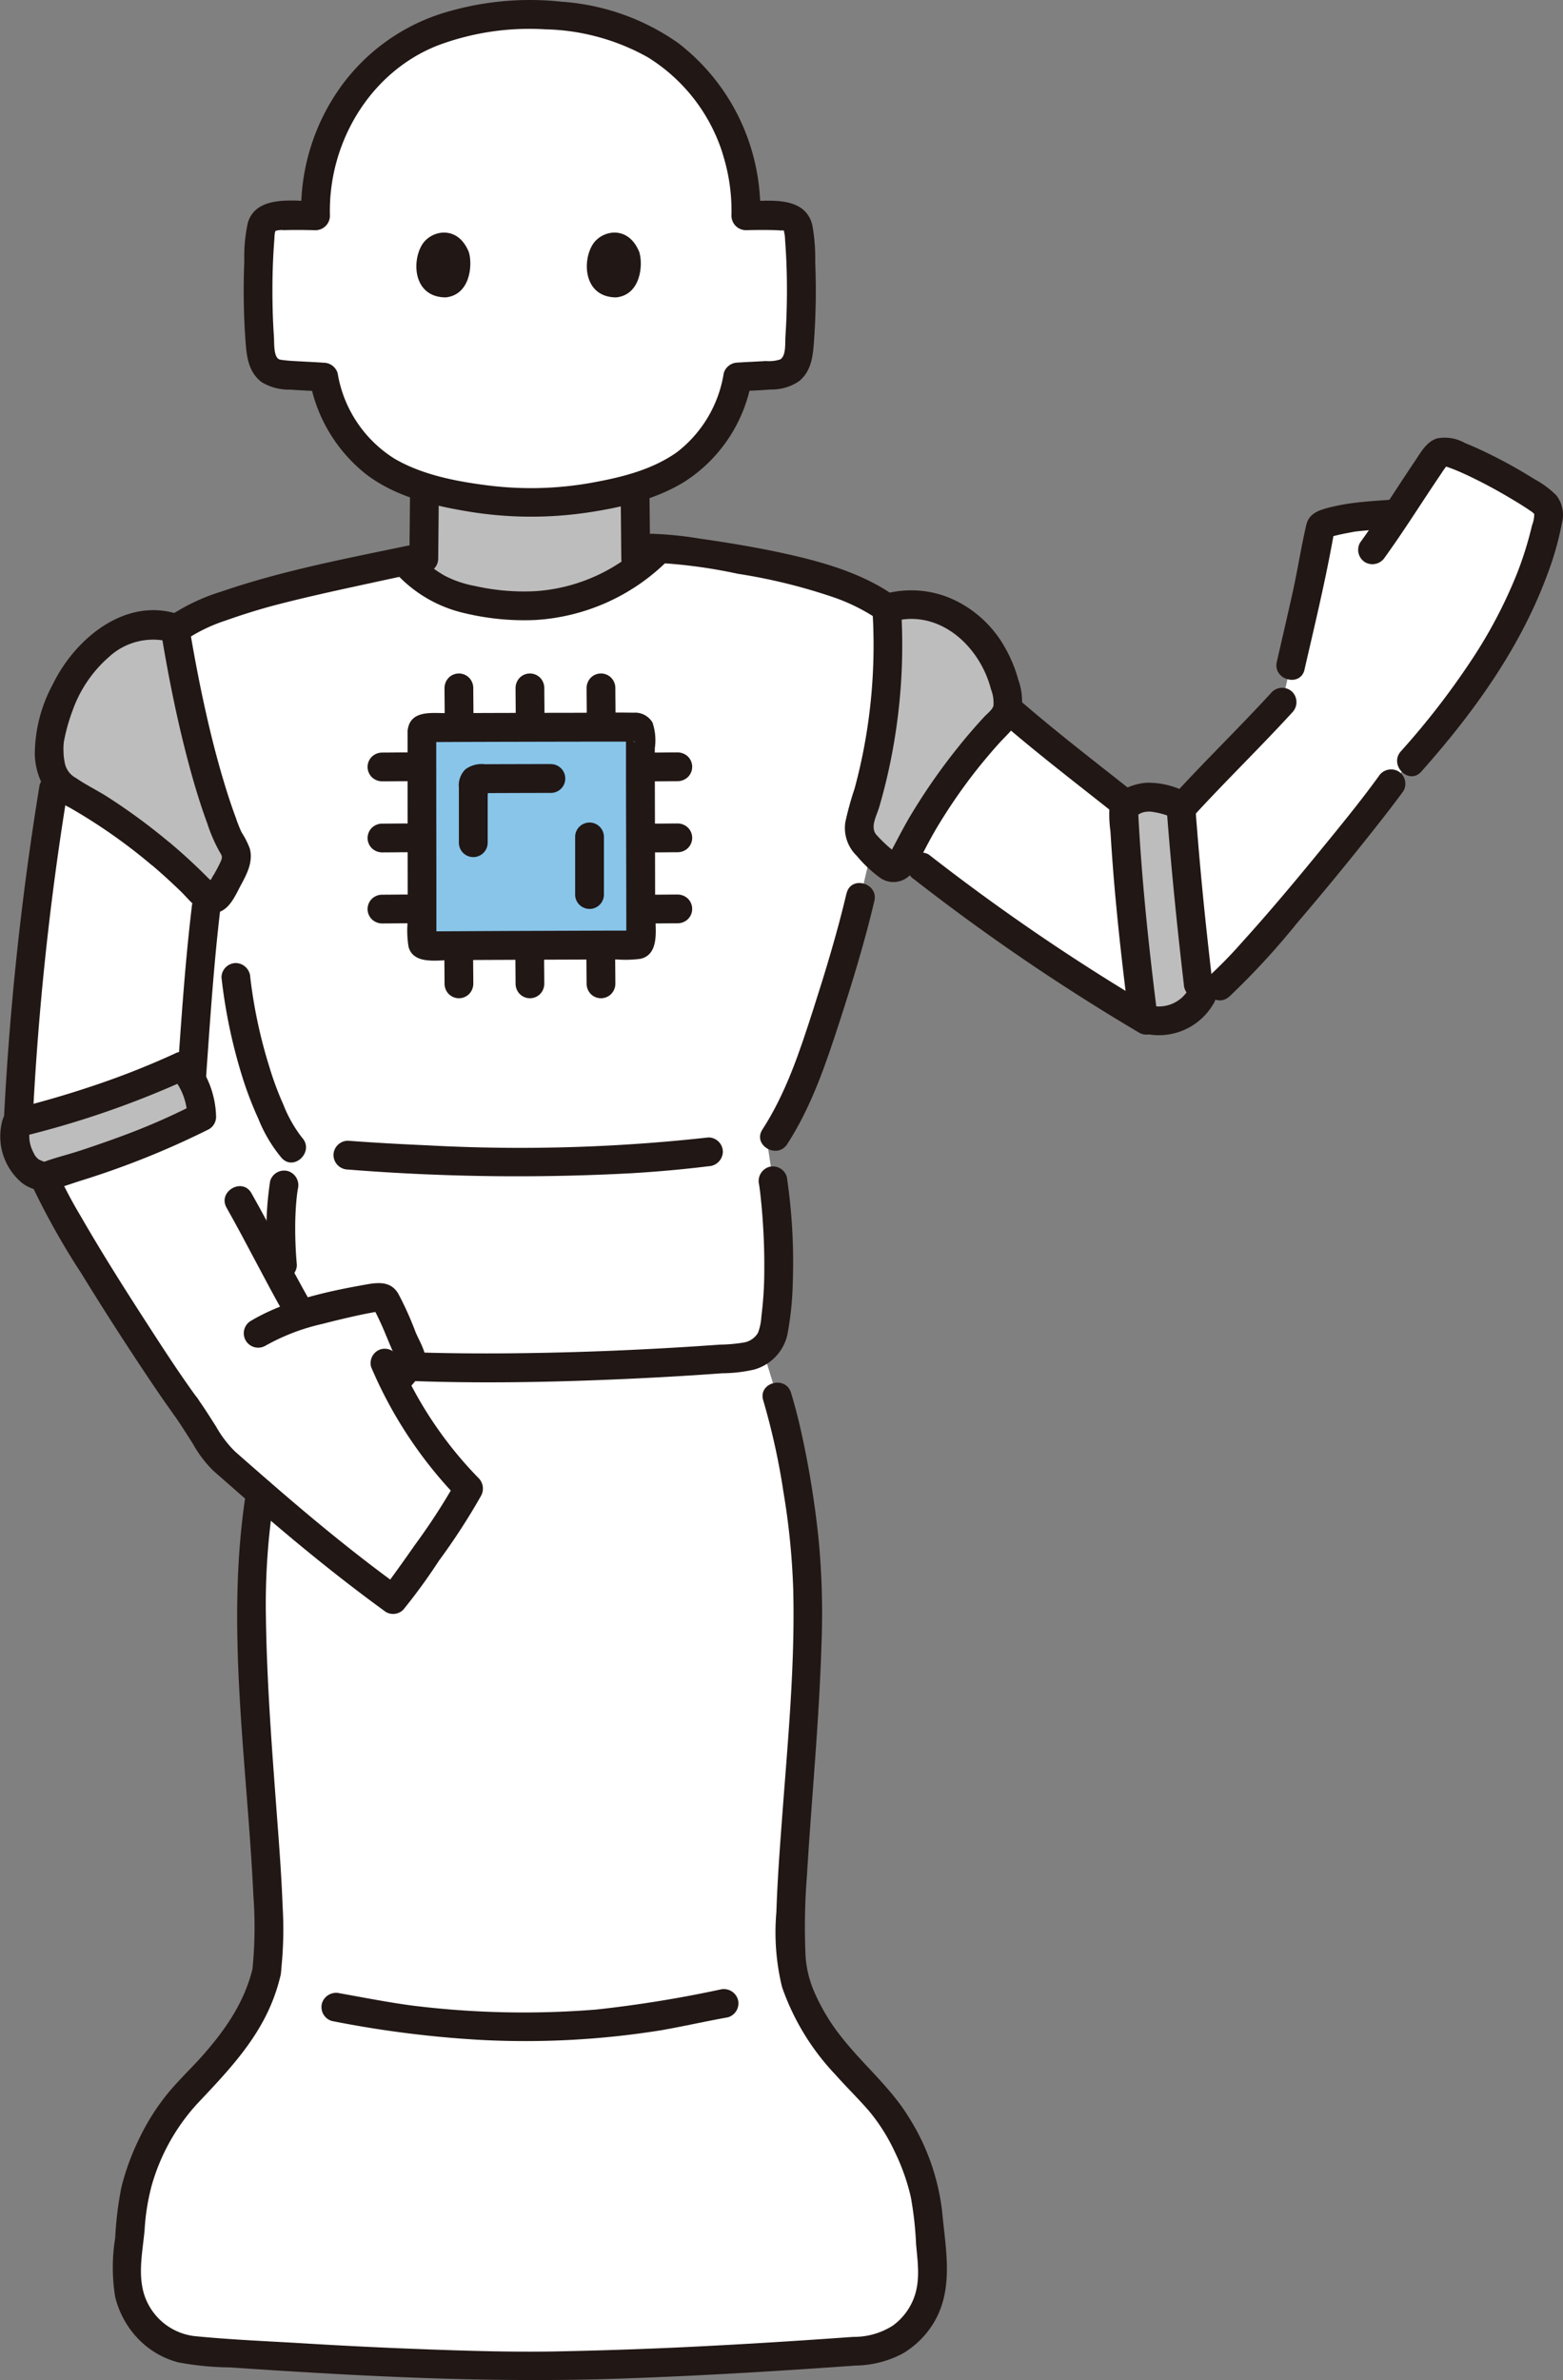 <svg xmlns="http://www.w3.org/2000/svg" width="177.599" height="270.313" viewBox="0 0 177.599 270.313">
  <rect x="0" y="0" width="177.599" height="270.313" fill="#808080" stroke="none"/>
  <g id="merit3" transform="translate(0 0.02)">
    <path id="パス_1079" data-name="パス 1079" d="M163.912,107.141c5.782-7.038,10.895-15.24,12.708-23.965a2.551,2.551,0,0,0-.023-1.6,2.5,2.5,0,0,0-.926-.92,51.556,51.556,0,0,0-9.873-5.223,1.456,1.456,0,0,0-2.126.65c-1.578,2.29-2.811,4.226-4.105,6.182.495-.03-4.263.273-5.354.47-1.352.247-3.34.637-3.4,1-.783,4.651-2.318,11.117-3.39,15.787,0,0-.477,2.072-.96,4.152-3.176,3.47-8,8.233-11.339,11.905-.273-.409-2.045-.832-2.822-1a3.448,3.448,0,0,0-1.96.016,3.524,3.524,0,0,0-.8.245,2.761,2.761,0,0,0-.713.545c-1.54-1.227-3.114-2.42-4.669-3.631q-4.553-3.552-8.916-7.343a3.867,3.867,0,0,0-.039-1.44,13.242,13.242,0,0,0-4.322-7.907A9.979,9.979,0,0,0,101.562,93c-2.359-1.678-6.022-3.243-11.278-4.45-3.219-.736-12.256-2.367-15.507-2.367l-26.9,1.228c-3.257.682-14.085,3-17.251,3.938-4.8,1.427-7.683,2.435-9.838,3.991-3.207-1.227-6.966.1-9.67,2.863A18.881,18.881,0,0,0,6.4,108.021a7.8,7.8,0,0,0,.665,4.271c-2.039,10.985-3.4,25.618-4.222,38.9a2.254,2.254,0,0,0-.2.371,4.173,4.173,0,0,0,.047,2.748,6.448,6.448,0,0,0,.686,1.711,2.774,2.774,0,0,0,1.363,1.193l1.033.378c1.938,4.81,12.771,21.531,16.087,26.059,1.239,1.722,2.575,4.066,3.775,5.679,1.592,1.4,3.161,2.778,4.73,4.138a75.044,75.044,0,0,0-1.014,12.149c.021,16.953,2.879,35.493,1.666,42.469-1.389,5.812-5.507,9.9-9.362,14a25.124,25.124,0,0,0-5.908,13.093c-.142,1.836-.4,4.2-.536,6.573a8.493,8.493,0,0,0,7.644,9.12c10.762.778,24.386,1.651,38.115,1.786,13.729-.136,27.353-1.008,38.115-1.786a8.491,8.491,0,0,0,7.644-9.12c-.136-2.368-.395-4.737-.536-6.573a25.118,25.118,0,0,0-5.907-13.093c-3.916-4.166-8.1-8.316-9.426-14.275-.025-.114-.045-.226-.06-.341-.96-7.4,1.742-25.374,1.76-41.852a94.046,94.046,0,0,0-3.484-23.081s-.7-2.26-1.654-5.364a3.245,3.245,0,0,0,1.2-1.869c1.1-5.388.552-13.544-.014-17.268l-.577-3.8.781-1.2a32.552,32.552,0,0,0,3.371-6.627,200.225,200.225,0,0,0,6.362-20.6L99.8,120.5l1.426,1.388c.348.341.783.7,1.258.6.682-.146.909-1.147,1.194-1.5a283.487,283.487,0,0,0,26.9,18.544l.107.038a5.431,5.431,0,0,0,6.619-2.59l2-1.036c4.259-3.8,16-18.195,19.386-22.831l2.418-2.713C162.055,109.35,162.992,108.26,163.912,107.141Z" transform="translate(-0.774 -23.948)" fill="#fff"/>
    <path id="パス_1080" data-name="パス 1080" d="M94.662,83.643l-.023-2.454q-.521.153-1.047.282a41.842,41.842,0,0,1-10.8,1.409,43.994,43.994,0,0,1-10.8-1.408q-.641-.159-1.27-.348l-.1,10.457a11.557,11.557,0,0,0,3.871,1.992c6.884,1.851,14.009,1.545,20.244-3.118Q94.694,87.048,94.662,83.643Z" transform="translate(-22.482 -25.834)" fill="#bdbdbd"/>
    <path id="パス_1081" data-name="パス 1081" d="M97.394,17.785a22.444,22.444,0,0,0-5.82-9.338C86.952,4.041,80.44,2.416,74,2.416c-6.279,0-12.951,1.623-17.571,6.032a22.458,22.458,0,0,0-6.876,16.82c-1.806-.048-3-.041-4.366.019a2.454,2.454,0,0,0-1.275.424,2.045,2.045,0,0,0-.593,1.28A77.224,77.224,0,0,0,43.348,40.9a2.607,2.607,0,0,0,1.628,2.238,45.054,45.054,0,0,0,5.513.449,17.672,17.672,0,0,0,2.743,6.531c2.318,3.469,5.975,5.3,9.97,6.289A43.994,43.994,0,0,0,74,57.822a41.842,41.842,0,0,0,10.8-1.408c4-.99,7.749-2.885,10.066-6.353a17.332,17.332,0,0,0,2.646-6.484,41.368,41.368,0,0,0,5.288-.434,2.607,2.607,0,0,0,1.628-2.238,77.222,77.222,0,0,0,.025-13.911,2.048,2.048,0,0,0-.593-1.28,2.454,2.454,0,0,0-1.275-.424c-1.3-.057-2.454-.068-4.138-.025a21.953,21.953,0,0,0-1.061-7.48Z" transform="translate(-13.697 -0.775)" fill="#fff"/>
    <path id="パス_1082" data-name="パス 1082" d="M70.342,121.686c0,7.379.02,16.759.02,23.8a.494.494,0,0,0,.5.5c5.963-.051,16.894-.08,23.857-.106a.5.5,0,0,0,.495-.5c0-7-.045-16.346-.045-23.752a.494.494,0,0,0-.5-.495c-3.019,0-18.105.021-23.838.061A.494.494,0,0,0,70.342,121.686Z" transform="translate(-22.395 -38.57)" fill="#88c5e9"/>
    <path id="パス_1083" data-name="パス 1083" d="M86.941,127.284q-3.749.006-7.494.02a3.1,3.1,0,0,0-2.223.584,2.553,2.553,0,0,0-.735,2.076q0,1.487,0,2.975v3.276a1.636,1.636,0,0,0,3.272,0v-5.309a8.426,8.426,0,0,0,0-1.376,1.052,1.052,0,0,1-1.053,1.051h.626l.83,0,2.188-.008q2.294-.008,4.589-.01a1.636,1.636,0,1,0,0-3.272Z" transform="translate(-24.347 -40.528)" fill="#211715"/>
    <path id="パス_1084" data-name="パス 1084" d="M99.147,145.206v-6.54a1.636,1.636,0,0,0-3.272,0q0,3.272,0,6.54a1.636,1.636,0,0,0,3.272,0Z" transform="translate(-30.524 -43.632)" fill="#211715"/>
    <path id="パス_1085" data-name="パス 1085" d="M67.924,120.913q0,6.238.01,12.474,0,3.086.007,6.171v2.783a11.329,11.329,0,0,0,.1,3c.568,1.966,3.123,1.493,4.681,1.483q2.6-.017,5.2-.028,5.638-.025,11.276-.042l2.465-.008a13.415,13.415,0,0,0,2.7-.068c2.275-.494,1.7-3.517,1.692-5.242q-.01-6.3-.03-12.589-.007-3.041-.01-6.082a6.291,6.291,0,0,0-.263-2.931,2.305,2.305,0,0,0-2.175-1.112c-2.122-.04-4.249.005-6.372.009q-5.122.008-10.246.022l-4.65.017c-1.568.007-3.924-.345-4.335,1.709a1.677,1.677,0,0,0,1.142,2.015,1.651,1.651,0,0,0,2.012-1.142l-.021.042-.587.587c-.215.146-.477.057-.076.075.142.006.286,0,.429,0l1.1-.005,2.345-.01q2.727-.01,5.459-.016,5.274-.013,10.548-.02h2.885c.121,0,.246.007.367,0,.353-.024.179.155-.17-.079l-.587-.587q-.1-.38-.078-.072v2.491q0,1.515,0,3.03.006,3.052.015,6.1.008,3.014.015,6.029,0,1.4.005,2.795v2.128c0,.246-.184.682.079.292l.587-.587q.5-.108.04-.076h-.9l-1.414,0-3.012.01-6.544.023q-3.114.012-6.228.028l-2.791.016-1.271.008-.6,0h-.29q-.429-.023.1.083l.587.587q.1.395.077.089v-5.337q0-3.024-.007-6.049-.007-6.013-.01-12.026A1.634,1.634,0,0,0,67.924,120.913Z" transform="translate(-21.612 -37.797)" fill="#211715"/>
    <path id="パス_1086" data-name="パス 1086" d="M74.1,113.835c0,.954.019,1.9.019,2.857a1.688,1.688,0,0,0,.477,1.159,1.636,1.636,0,0,0,2.313,0,1.7,1.7,0,0,0,.477-1.159c0-.954-.018-1.9-.019-2.857a1.684,1.684,0,0,0-.477-1.159,1.636,1.636,0,0,0-2.313,0,1.7,1.7,0,0,0-.477,1.159Z" transform="translate(-23.591 -35.726)" fill="#211715"/>
    <path id="パス_1087" data-name="パス 1087" d="M85.943,113.835c0,.954.018,1.9.019,2.857a1.686,1.686,0,0,0,.477,1.159,1.636,1.636,0,0,0,2.313,0,1.7,1.7,0,0,0,.477-1.159c0-.954-.019-1.9-.019-2.857a1.687,1.687,0,0,0-.477-1.159,1.636,1.636,0,0,0-2.313,0,1.7,1.7,0,0,0-.477,1.159Z" transform="translate(-27.362 -35.726)" fill="#211715"/>
    <path id="パス_1088" data-name="パス 1088" d="M97.783,113.835c0,.954.018,1.9.019,2.857a1.688,1.688,0,0,0,.477,1.159,1.636,1.636,0,0,0,2.314,0,1.7,1.7,0,0,0,.477-1.159c0-.954-.019-1.9-.019-2.857a1.69,1.69,0,0,0-.477-1.159,1.636,1.636,0,0,0-2.314,0A1.7,1.7,0,0,0,97.783,113.835Z" transform="translate(-31.131 -35.726)" fill="#211715"/>
    <path id="パス_1089" data-name="パス 1089" d="M74.078,158.948c0,.954.019,1.9.019,2.857a1.687,1.687,0,0,0,.477,1.159,1.636,1.636,0,0,0,2.313,0,1.7,1.7,0,0,0,.477-1.159c0-.954-.018-1.9-.019-2.857a1.684,1.684,0,0,0-.477-1.159,1.636,1.636,0,0,0-2.313,0A1.7,1.7,0,0,0,74.078,158.948Z" transform="translate(-23.584 -50.089)" fill="#211715"/>
    <path id="パス_1090" data-name="パス 1090" d="M85.918,158.948c0,.954.018,1.9.019,2.857a1.687,1.687,0,0,0,.477,1.159,1.636,1.636,0,0,0,2.313,0A1.7,1.7,0,0,0,89.2,161.8c0-.954-.019-1.9-.019-2.857a1.687,1.687,0,0,0-.477-1.159,1.636,1.636,0,0,0-2.313,0A1.7,1.7,0,0,0,85.918,158.948Z" transform="translate(-27.354 -50.089)" fill="#211715"/>
    <path id="パス_1091" data-name="パス 1091" d="M97.758,158.948c0,.954.018,1.9.019,2.857a1.684,1.684,0,0,0,.477,1.159,1.636,1.636,0,0,0,2.313,0,1.7,1.7,0,0,0,.477-1.159c0-.954-.019-1.9-.019-2.857a1.69,1.69,0,0,0-.477-1.159,1.636,1.636,0,0,0-2.313,0,1.7,1.7,0,0,0-.477,1.159Z" transform="translate(-31.123 -50.089)" fill="#211715"/>
    <path id="パス_1092" data-name="パス 1092" d="M110.884,125.347c-.954,0-1.9.018-2.857.019a1.687,1.687,0,0,0-1.159.477,1.636,1.636,0,0,0,0,2.313,1.7,1.7,0,0,0,1.159.477c.954,0,1.9-.019,2.857-.019a1.69,1.69,0,0,0,1.159-.477,1.636,1.636,0,0,0,0-2.313A1.7,1.7,0,0,0,110.884,125.347Z" transform="translate(-33.871 -39.913)" fill="#211715"/>
    <path id="パス_1093" data-name="パス 1093" d="M110.884,137.187c-.954,0-1.9.018-2.857.019a1.687,1.687,0,0,0-1.159.477,1.636,1.636,0,0,0,0,2.313,1.7,1.7,0,0,0,1.159.477c.954,0,1.9-.019,2.857-.019a1.693,1.693,0,0,0,1.159-.477,1.636,1.636,0,0,0,0-2.313,1.7,1.7,0,0,0-1.159-.477Z" transform="translate(-33.871 -43.682)" fill="#211715"/>
    <path id="パス_1094" data-name="パス 1094" d="M110.884,149.026c-.954,0-1.9.019-2.857.019a1.693,1.693,0,0,0-1.159.477,1.636,1.636,0,0,0,0,2.313,1.7,1.7,0,0,0,1.159.477c.954,0,1.9-.018,2.857-.019a1.687,1.687,0,0,0,1.159-.477,1.636,1.636,0,0,0,0-2.313A1.7,1.7,0,0,0,110.884,149.026Z" transform="translate(-33.871 -47.451)" fill="#211715"/>
    <path id="パス_1095" data-name="パス 1095" d="M65.772,125.347c-.954,0-1.9.018-2.857.019a1.687,1.687,0,0,0-1.159.477,1.636,1.636,0,0,0,0,2.313,1.7,1.7,0,0,0,1.159.477c.954,0,1.9-.019,2.857-.019a1.687,1.687,0,0,0,1.159-.477,1.636,1.636,0,0,0,0-2.313A1.7,1.7,0,0,0,65.772,125.347Z" transform="translate(-19.509 -39.913)" fill="#211715"/>
    <path id="パス_1096" data-name="パス 1096" d="M65.772,137.187c-.954,0-1.9.018-2.857.019a1.687,1.687,0,0,0-1.159.477,1.636,1.636,0,0,0,0,2.313,1.7,1.7,0,0,0,1.159.477c.954,0,1.9-.019,2.857-.019a1.69,1.69,0,0,0,1.159-.477,1.636,1.636,0,0,0,0-2.313A1.7,1.7,0,0,0,65.772,137.187Z" transform="translate(-19.509 -43.682)" fill="#211715"/>
    <path id="パス_1097" data-name="パス 1097" d="M65.772,149.026c-.954,0-1.9.019-2.857.019a1.693,1.693,0,0,0-1.159.477,1.636,1.636,0,0,0,0,2.313,1.7,1.7,0,0,0,1.159.477c.954,0,1.9-.018,2.857-.019a1.684,1.684,0,0,0,1.159-.477,1.636,1.636,0,0,0,0-2.313A1.7,1.7,0,0,0,65.772,149.026Z" transform="translate(-19.509 -47.451)" fill="#211715"/>
    <path id="パス_1098" data-name="パス 1098" d="M103.467,81.2l.072,7.555a1.636,1.636,0,0,0,3.272,0l-.072-7.555a1.636,1.636,0,1,0-3.272,0Z" transform="translate(-32.941 -25.338)" fill="#211715"/>
    <path id="パス_1099" data-name="パス 1099" d="M68.32,81.2l-.072,7.555a1.636,1.636,0,0,0,3.272,0l.072-7.555a1.636,1.636,0,0,0-3.272,0Z" transform="translate(-21.728 -25.338)" fill="#211715"/>
    <path id="パス_1100" data-name="パス 1100" d="M4.709,130.23A340.586,340.586,0,0,0,.664,168.036c-.132,2.1,3.14,2.095,3.272,0A333.448,333.448,0,0,1,7.861,131.1a1.683,1.683,0,0,0-1.142-2.012,1.651,1.651,0,0,0-2.009,1.142Z" transform="translate(-0.21 -41.086)" fill="#211715"/>
    <path id="パス_1101" data-name="パス 1101" d="M31.2,150.442c-.758,6.33-1.174,12.689-1.625,19.045a1.65,1.65,0,0,0,1.636,1.636,1.667,1.667,0,0,0,1.636-1.636c.451-6.357.867-12.715,1.625-19.045a1.645,1.645,0,0,0-1.636-1.636,1.675,1.675,0,0,0-1.636,1.636Z" transform="translate(-9.417 -47.381)" fill="#211715"/>
    <path id="パス_1102" data-name="パス 1102" d="M36.922,162.075a60.212,60.212,0,0,0,2.365,11.29,40.979,40.979,0,0,0,1.836,4.793,16.381,16.381,0,0,0,2.641,4.431c1.431,1.548,3.744-.77,2.313-2.314a14.964,14.964,0,0,1-2.129-3.765,34.975,34.975,0,0,1-1.584-4.264,55.838,55.838,0,0,1-2.17-10.167,1.684,1.684,0,0,0-1.636-1.636,1.647,1.647,0,0,0-1.636,1.636Z" transform="translate(-11.755 -51.086)" fill="#211715"/>
    <path id="パス_1103" data-name="パス 1103" d="M136.527,148.267c-1.058,4.485-2.407,8.912-3.817,13.3-1.515,4.7-3.049,9.369-5.747,13.541-1.146,1.772,1.684,3.415,2.825,1.651,2.795-4.323,4.419-9.2,6-14.072,1.446-4.465,2.823-8.976,3.9-13.545.483-2.045-2.671-2.921-3.155-.87Z" transform="translate(-40.336 -46.837)" fill="#211715"/>
    <path id="パス_1104" data-name="パス 1104" d="M106.712,196.4c.076.513.127.921.2,1.628.086.81.155,1.622.211,2.434.127,1.827.192,3.66.177,5.491a41.858,41.858,0,0,1-.329,5.419,6.33,6.33,0,0,1-.384,1.855,2.318,2.318,0,0,1-1.6,1.1,18.024,18.024,0,0,1-2.746.245q-1.686.121-3.373.229-3.42.217-6.843.374-6.45.3-12.907.374c-4.431.048-8.861.014-13.284-.176-2.106-.09-2.1,3.182,0,3.272,8.826.378,17.682.2,26.5-.213q3.421-.159,6.839-.379,1.686-.108,3.369-.232a16.816,16.816,0,0,0,3.555-.406,5.341,5.341,0,0,0,3.828-3.976,35.968,35.968,0,0,0,.613-5.9,65.939,65.939,0,0,0-.674-12.012,1.647,1.647,0,0,0-2.012-1.142,1.677,1.677,0,0,0-1.142,2.012Z" transform="translate(-20.457 -61.875)" fill="#211715"/>
    <path id="パス_1105" data-name="パス 1105" d="M47.864,205.727a46.286,46.286,0,0,1-.179-4.919c.014-.706.048-1.412.106-2.113q.039-.467.093-.933c.01-.085.02-.17.031-.255q-.046.341-.007.063c.025-.159.049-.318.075-.477a1.675,1.675,0,0,0-1.142-2.018,1.655,1.655,0,0,0-2.012,1.142,38,38,0,0,0-.236,9.507,1.636,1.636,0,0,0,3.272,0Z" transform="translate(-14.135 -62.094)" fill="#211715"/>
    <path id="パス_1106" data-name="パス 1106" d="M98.2,189.5a193.727,193.727,0,0,1-32.068.89q-4.457-.19-8.906-.515a1.65,1.65,0,0,0-1.636,1.636,1.667,1.667,0,0,0,1.636,1.636,242.722,242.722,0,0,0,32.288.415c2.9-.177,5.8-.431,8.685-.79a1.688,1.688,0,0,0,1.636-1.636A1.645,1.645,0,0,0,98.2,189.5Z" transform="translate(-17.698 -60.337)" fill="#211715"/>
    <path id="パス_1107" data-name="パス 1107" d="M107.835,92.184a58.47,58.47,0,0,1,9.8,1.27,64,64,0,0,1,11.14,2.755,21.549,21.549,0,0,1,5.253,2.738,1.647,1.647,0,0,0,2.238-.587,1.673,1.673,0,0,0-.587-2.238c-3.446-2.522-7.79-3.844-11.9-4.784-3.44-.787-6.94-1.376-10.429-1.871a41.2,41.2,0,0,0-5.51-.554,1.637,1.637,0,0,0,0,3.272Z" transform="translate(-33.829 -28.313)" fill="#211715"/>
    <path id="パス_1108" data-name="パス 1108" d="M166,118.437c4.39,3.817,9,7.34,13.558,10.954a1.688,1.688,0,0,0,2.313,0,1.648,1.648,0,0,0,0-2.318c-4.557-3.613-9.167-7.134-13.558-10.954a1.677,1.677,0,0,0-2.313,0,1.652,1.652,0,0,0,0,2.318Z" transform="translate(-52.699 -36.828)" fill="#211715"/>
    <path id="パス_1109" data-name="パス 1109" d="M152.019,145.077a239.962,239.962,0,0,0,25.6,17.433,1.637,1.637,0,0,0,1.652-2.825,239.7,239.7,0,0,1-25.6-17.433,1.644,1.644,0,0,0-2.238.587,1.677,1.677,0,0,0,.587,2.238Z" transform="translate(-48.144 -45.224)" fill="#211715"/>
    <path id="パス_1110" data-name="パス 1110" d="M229.451,86.461c2.232-3.095,4.247-6.335,6.39-9.49a10.213,10.213,0,0,1,.734-1.018l-.425.152a3.166,3.166,0,0,1,.393.115c.187.061.371.132.554.2.737.282,1.455.613,2.165.954,1.611.776,3.185,1.636,4.716,2.559.671.4,1.346.813,1.988,1.262a1.849,1.849,0,0,1,.446.369,3.579,3.579,0,0,1-.249,1.271,40.308,40.308,0,0,1-1.668,5.379,54.272,54.272,0,0,1-5.371,10.171,88,88,0,0,1-7.862,10.12c-1.4,1.568.911,3.891,2.313,2.313,5.842-6.57,11.128-13.851,14.23-22.142a34.714,34.714,0,0,0,1.751-6.082,3.627,3.627,0,0,0-.63-3.148,10.618,10.618,0,0,0-2.522-1.864,56.988,56.988,0,0,0-5.249-2.915q-1.3-.634-2.637-1.181a4.648,4.648,0,0,0-3.157-.513c-1.221.393-1.855,1.615-2.527,2.609-.72,1.065-1.426,2.14-2.131,3.217-1.327,2.026-2.662,4.046-4.08,6.011a1.649,1.649,0,0,0,.587,2.238,1.673,1.673,0,0,0,2.238-.587Z" transform="translate(-72.08 -23.201)" fill="#211715"/>
    <path id="パス_1111" data-name="パス 1111" d="M66.073,93.671a15.147,15.147,0,0,0,7.64,4.324,28.891,28.891,0,0,0,8.007.767A23.289,23.289,0,0,0,96.9,91.873c1.5-1.483-.813-3.8-2.313-2.314a19.825,19.825,0,0,1-12.867,5.93,25.385,25.385,0,0,1-6.884-.593,12.248,12.248,0,0,1-3.426-1.166,13.16,13.16,0,0,1-3.023-2.371c-1.47-1.513-3.782.8-2.313,2.313Z" transform="translate(-20.886 -28.367)" fill="#211715"/>
    <path id="パス_1112" data-name="パス 1112" d="M215.967,102.5c1.095-4.758,2.24-9.512,3.129-14.314l.136-.75c.029-.162.057-.323.085-.485q-.9.757-.472.525c.087-.045.079-.041-.021.012.129-.044.258-.084.39-.12.227-.064.457-.119.687-.172.568-.131,1.142-.228,1.714-.341.1-.02.415-.057.011-.006.151-.019.3-.035.453-.051,1.469-.155,2.945-.252,4.418-.352a1.675,1.675,0,0,0,1.636-1.636,1.65,1.65,0,0,0-1.636-1.636c-1.577.107-3.159.2-4.73.386a23.163,23.163,0,0,0-3.2.6c-1.129.3-2.113.7-2.4,1.926-.6,2.574-1,5.206-1.577,7.79s-1.177,5.173-1.772,7.758c-.471,2.05,2.682,2.924,3.155.87Z" transform="translate(-67.738 -26.485)" fill="#211715"/>
    <path id="パス_1113" data-name="パス 1113" d="M203.612,153.976a86.015,86.015,0,0,0,7.647-8.295q4.486-5.245,8.766-10.664c1.142-1.446,2.282-2.9,3.364-4.388a1.648,1.648,0,0,0-.587-2.238,1.673,1.673,0,0,0-2.238.587c-2.031,2.8-4.24,5.5-6.593,8.375-2.887,3.529-5.816,7.029-8.878,10.408a52.843,52.843,0,0,1-3.795,3.9c-1.568,1.41.75,3.718,2.313,2.313Z" transform="translate(-63.921 -40.814)" fill="#211715"/>
    <path id="パス_1114" data-name="パス 1114" d="M150.373,125.668q-1.159,1.965-2.175,4.009c-.2.4-.451.85-.886.944-.477.1-.91-.264-1.258-.6l-1.52-1.48a4.043,4.043,0,0,1-1.273-1.81,4.179,4.179,0,0,1,.288-2.2,63.913,63.913,0,0,0,2.8-23.386,9.981,9.981,0,0,1,9.363,2.054,13.242,13.242,0,0,1,4.322,7.907,3.444,3.444,0,0,1-.021,1.662,4,4,0,0,1-.993,1.4A64.323,64.323,0,0,0,150.373,125.668Z" transform="translate(-45.597 -32.077)" fill="#bdbdbd"/>
    <path id="パス_1115" data-name="パス 1115" d="M20.82,130.064a64.343,64.343,0,0,0-10.175-7.016,7.12,7.12,0,0,1-1.729-1.523c-.8-1.136-.808-3.628-.688-4.3a18.881,18.881,0,0,1,4.713-9.815c2.667-2.731,6.358-4.052,9.535-2.916,1.283,7.8,3.3,17.146,6.045,23.768.288.693.886,1.265.939,2.014a4.041,4.041,0,0,1-.667,2.11l-1,1.87c-.23.428-.534.909-1.017.954a1.529,1.529,0,0,1-1.132-.633,64.252,64.252,0,0,0-4.822-4.508Z" transform="translate(-2.602 -33.142)" fill="#bdbdbd"/>
    <path id="パス_1116" data-name="パス 1116" d="M2.637,184.174c.015-.034.031-.068.047-.1a105.158,105.158,0,0,0,18.757-6.456,9.884,9.884,0,0,1,2.272,4.923c-.007,0-.014.377-.02.829a105.855,105.855,0,0,1-17.747,6.8l-.128.053-1.082-.4a2.774,2.774,0,0,1-1.363-1.193,6.448,6.448,0,0,1-.686-1.711,4.173,4.173,0,0,1-.049-2.748Z" transform="translate(-0.773 -56.554)" fill="#bdbdbd"/>
    <path id="パス_1117" data-name="パス 1117" d="M195.78,154.044c-.852-7.289-1.421-12.894-1.977-20.292a10.826,10.826,0,0,0-2.644-.841,3.448,3.448,0,0,0-1.96.016,3.525,3.525,0,0,0-.8.245,4.244,4.244,0,0,0-1.1.945c.389,8.057,1.184,15.4,2.242,23.789a5.431,5.431,0,0,0,6.619-2.59" transform="translate(-59.631 -42.278)" fill="#bdbdbd"/>
    <path id="パス_1118" data-name="パス 1118" d="M198,128.9c3.6-3.911,7.412-7.614,11-11.53a1.672,1.672,0,0,0,0-2.314,1.654,1.654,0,0,0-2.313,0c-3.59,3.917-7.406,7.62-11,11.53a1.67,1.67,0,0,0,0,2.313A1.653,1.653,0,0,0,198,128.9Z" transform="translate(-62.153 -36.488)" fill="#211715"/>
    <path id="パス_1119" data-name="パス 1119" d="M58.934,226.193a18.118,18.118,0,0,0,2.052-2.42c.87-1.493-.261-3.061-.842-4.444a36.691,36.691,0,0,0-1.952-4.339c-.87-1.487-2.337-1.3-3.8-1.033-4.424.789-9.107,1.811-13,4.129a1.637,1.637,0,0,0,1.651,2.825,23.8,23.8,0,0,1,6.476-2.494q1.827-.472,3.67-.886c.564-.125,1.129-.245,1.7-.352.241-.046.483-.092.725-.13.162-.025.429.037.2-.093l-.587-.587a34.636,34.636,0,0,1,1.53,3.252c.255.608.506,1.218.768,1.824a4.333,4.333,0,0,1,.512,1.282l.224-.826a10.125,10.125,0,0,1-1.633,1.977,1.679,1.679,0,0,0,0,2.313,1.65,1.65,0,0,0,2.313,0Z" transform="translate(-12.929 -68.066)" fill="#211715"/>
    <path id="パス_1120" data-name="パス 1120" d="M148.2,124.076c-.79,1.348-1.489,2.735-2.227,4.111a3.171,3.171,0,0,1-.17.3q1.326.046.826-.222c-.082-.247-.642-.618-.833-.8a17.293,17.293,0,0,1-1.4-1.385c-.708-.87.06-2.163.337-3.108q.63-2.151,1.106-4.342a66.057,66.057,0,0,0,1.382-18.254l-1.2,1.578c5.394-1.682,10.138,2.637,11.418,7.627a4.173,4.173,0,0,1,.279,1.876c-.142.471-.72.895-1.038,1.239q-1.564,1.687-3,3.485a68.511,68.511,0,0,0-5.479,7.9,1.637,1.637,0,0,0,2.825,1.652,62.447,62.447,0,0,1,4.681-6.877q1.284-1.626,2.669-3.165c.881-.979,2.071-1.943,2.454-3.252a7.484,7.484,0,0,0-.3-3.987,15.753,15.753,0,0,0-1.513-3.637,13.009,13.009,0,0,0-5.444-5.231,11.443,11.443,0,0,0-8.416-.783,1.665,1.665,0,0,0-1.2,1.577,62.779,62.779,0,0,1-1.067,16.444q-.409,2.039-.954,4.049a34.878,34.878,0,0,0-1.054,3.833,4.4,4.4,0,0,0,1.3,3.783,14.639,14.639,0,0,0,2.772,2.581,2.648,2.648,0,0,0,3.8-1.124c.791-1.386,1.472-2.833,2.28-4.212A1.637,1.637,0,0,0,148.2,124.076Z" transform="translate(-44.836 -31.312)" fill="#211715"/>
    <path id="パス_1121" data-name="パス 1121" d="M21.217,128.133a68.864,68.864,0,0,0-7.182-5.292c-1.159-.738-2.424-1.345-3.549-2.123a2.487,2.487,0,0,1-1.308-1.873,6.588,6.588,0,0,1-.119-1.137c-.007-.21-.01-.421,0-.631s.068-.631-.007-.2a20.823,20.823,0,0,1,1.031-3.809,14.526,14.526,0,0,1,4.174-6.135,7.4,7.4,0,0,1,7.03-1.649l-1.143-1.142c.828,5.007,1.818,9.995,3.129,14.9.613,2.3,1.3,4.59,2.123,6.829a17.927,17.927,0,0,0,1.386,3.2c.273.447.365.578.165,1.07a16.873,16.873,0,0,1-.821,1.568,6.24,6.24,0,0,0-.5.935c-.012.037-.156.217-.136.253s.714-.015.72-.1c.01-.132-.607-.62-.711-.724q-.386-.391-.78-.776-1.688-1.648-3.493-3.168a1.68,1.68,0,0,0-2.314,0,1.65,1.65,0,0,0,0,2.313q1.8,1.523,3.494,3.168c1.012.988,2.045,2.484,3.619,2.449,1.735-.038,2.45-1.8,3.146-3.1.711-1.325,1.47-2.714,1.048-4.264a9.778,9.778,0,0,0-.927-1.818,15.312,15.312,0,0,1-.644-1.628c-.477-1.282-.906-2.581-1.3-3.889-.841-2.76-1.547-5.56-2.174-8.376-.716-3.218-1.326-6.458-1.864-9.711a1.631,1.631,0,0,0-1.142-1.143c-6.045-2.04-11.781,2.741-14.294,7.88A16.892,16.892,0,0,0,5.8,117.807a7.805,7.805,0,0,0,.86,3.621,8.147,8.147,0,0,0,3.085,2.639A62.761,62.761,0,0,1,18.9,130.45a1.682,1.682,0,0,0,2.314,0,1.65,1.65,0,0,0,0-2.318Z" transform="translate(-1.843 -32.37)" fill="#211715"/>
    <path id="パス_1122" data-name="パス 1122" d="M29.274,101.792a18.561,18.561,0,0,1,4.891-2.435c1.945-.689,3.927-1.311,5.926-1.828C43.734,96.587,47.42,95.8,51.1,95q2.49-.541,4.983-1.065c2.06-.431,1.188-3.586-.87-3.155-7.181,1.5-14.487,2.868-21.439,5.257a22.622,22.622,0,0,0-6.149,2.931,1.686,1.686,0,0,0-.587,2.238A1.649,1.649,0,0,0,29.274,101.792Z" transform="translate(-8.541 -28.895)" fill="#211715"/>
    <path id="パス_1123" data-name="パス 1123" d="M3.277,184.238l.047-.1-.978.75a106.168,106.168,0,0,0,19.148-6.621l-1.982-.256a7.157,7.157,0,0,1,1.772,4.6l.81-1.412a75.136,75.136,0,0,1-8.589,3.727q-2.229.818-4.489,1.556c-1.451.477-3,.825-4.408,1.4H5.48l-.744-.273c-.028-.01-.45-.217-.188-.064a1.756,1.756,0,0,1-.731-.851,3.877,3.877,0,0,1-.372-2.846A1.65,1.65,0,0,0,2.3,181.835a1.671,1.671,0,0,0-2.015,1.144,6.889,6.889,0,0,0,2.171,7.107,4.395,4.395,0,0,0,3.11.918c1.2-.315,2.382-.74,3.56-1.121a96.044,96.044,0,0,0,14.618-5.862,1.636,1.636,0,0,0,.81-1.413,10.734,10.734,0,0,0-2.731-6.909,1.662,1.662,0,0,0-1.982-.256,92.961,92.961,0,0,1-9.578,3.756q-2.454.818-4.938,1.519-1.185.335-2.378.645c-.865.224-2.067.307-2.5,1.223a1.681,1.681,0,0,0,.587,2.238,1.65,1.65,0,0,0,2.238-.586Z" transform="translate(0 -55.792)" fill="#211715"/>
    <path id="パス_1124" data-name="パス 1124" d="M196.654,153.287c-.421-3.613-.822-7.225-1.17-10.838q-.254-2.63-.473-5.262-.119-1.431-.23-2.863c-.083-1.075.017-2.215-1.051-2.82a9.456,9.456,0,0,0-4.477-1.108c-1.563.068-4.039.947-4.315,2.748a13.768,13.768,0,0,0,.109,2.774q.085,1.417.187,2.834.2,2.8.47,5.6c.4,4.275.91,8.538,1.446,12.8a1.727,1.727,0,0,0,1.2,1.577,7.178,7.178,0,0,0,8.467-3.34c1.029-1.84-1.8-3.491-2.825-1.652a3.893,3.893,0,0,1-4.771,1.836l1.2,1.574c-1-7.907-1.852-15.829-2.242-23.789l-.477,1.159a2.072,2.072,0,0,1,.9-.705,2.6,2.6,0,0,1,1.363-.079,8.55,8.55,0,0,1,2.253.676l-.81-1.412c.509,6.779,1.186,13.54,1.977,20.292a1.686,1.686,0,0,0,1.636,1.636,1.646,1.646,0,0,0,1.636-1.636Z" transform="translate(-58.87 -41.52)" fill="#211715"/>
    <path id="パス_1125" data-name="パス 1125" d="M5.419,196.752a85.745,85.745,0,0,0,5.491,9.732q3.594,5.849,7.414,11.558c.981,1.465,1.967,2.931,3.007,4.353a1.684,1.684,0,0,0,2.238.587,1.649,1.649,0,0,0,.587-2.238c-2.157-2.95-4.143-6.032-6.124-9.1-2.493-3.86-4.944-7.752-7.238-11.734A52.7,52.7,0,0,1,8.244,195.1a1.648,1.648,0,0,0-2.238-.587,1.677,1.677,0,0,0-.587,2.238Z" transform="translate(-1.659 -61.863)" fill="#211715"/>
    <path id="パス_1126" data-name="パス 1126" d="M37.663,200.065c2.277,4.022,4.326,8.173,6.612,12.194,1.039,1.83,3.868.184,2.825-1.652-2.283-4.022-4.333-8.169-6.612-12.194C39.451,196.582,36.623,198.228,37.663,200.065Z" transform="translate(-11.919 -62.92)" fill="#211715"/>
    <path id="パス_1127" data-name="パス 1127" d="M34.707,296.778c-.9,3.889-3.14,7.116-5.756,10.057-1.314,1.476-2.775,2.841-4.016,4.379a25.4,25.4,0,0,0-3.088,4.9,27.929,27.929,0,0,0-2.081,5.658,39.9,39.9,0,0,0-.7,5.736,20.9,20.9,0,0,0,0,6.68,10.437,10.437,0,0,0,2.522,4.669,9.747,9.747,0,0,0,4.681,2.779,34.106,34.106,0,0,0,5.887.566q6.762.467,13.532.828c9.965.517,19.915.786,29.89.469,9.225-.293,18.44-.851,27.645-1.51a11.773,11.773,0,0,0,5.317-1.359,10.122,10.122,0,0,0,3.779-3.926c2.02-3.772,1.079-8.171.709-12.228a25.425,25.425,0,0,0-3.776-10.673c-2.055-3.369-5.127-5.919-7.561-9a22.7,22.7,0,0,1-3.1-5.05,12.286,12.286,0,0,1-1.077-4.226,73.042,73.042,0,0,1,.159-9.221c.517-8.683,1.373-17.341,1.641-26.038A89.218,89.218,0,0,0,99,248.208a107.081,107.081,0,0,0-1.909-11.933c-.354-1.605-.75-3.2-1.232-4.771-.613-2.008-3.774-1.152-3.155.87A78.16,78.16,0,0,1,95,242.78a82.453,82.453,0,0,1,1.109,11.014c.222,8.653-.621,17.354-1.262,25.974-.264,3.559-.536,7.122-.648,10.69a26.255,26.255,0,0,0,.639,8.535,27.576,27.576,0,0,0,6.067,9.958c1.263,1.431,2.647,2.762,3.889,4.212a21.322,21.322,0,0,1,2.881,4.607,23.829,23.829,0,0,1,1.8,5.1,39.54,39.54,0,0,1,.592,5.281c.168,1.947.477,3.935-.127,5.833a6.9,6.9,0,0,1-2.5,3.461,8.173,8.173,0,0,1-4.493,1.289q-3.025.216-6.052.416-6.716.442-13.441.764-7.289.339-14.587.477c-4.808.08-9.619-.068-14.423-.243q-7.036-.257-14.065-.686c-4.1-.245-8.237-.409-12.325-.818a6.854,6.854,0,0,1-5.938-5.777c-.337-2.024.112-4.26.294-6.285A24.922,24.922,0,0,1,23.2,321.6a23.03,23.03,0,0,1,5.18-9.334c2.688-2.851,5.46-5.73,7.376-9.181a20.845,20.845,0,0,0,2.108-5.431c.472-2.049-2.682-2.924-3.155-.87Z" transform="translate(-5.979 -73.345)" fill="#211715"/>
    <path id="パス_1128" data-name="パス 1128" d="M40.6,247.524c-2.482,15.314.063,30.823.779,46.179a48.376,48.376,0,0,1-.095,8.255,1.645,1.645,0,0,0,1.636,1.636,1.676,1.676,0,0,0,1.636-1.636,43.55,43.55,0,0,0,.147-7.012c-.119-3.229-.357-6.453-.6-9.675-.571-7.708-1.188-15.419-1.3-23.15a78.748,78.748,0,0,1,.942-13.727,1.686,1.686,0,0,0-1.143-2.012,1.65,1.65,0,0,0-2.012,1.142Z" transform="translate(-12.588 -78.428)" fill="#211715"/>
    <path id="パス_1129" data-name="パス 1129" d="M54.791,335.03a121.956,121.956,0,0,0,17.067,2.155,97.319,97.319,0,0,0,20.33-1.107c2.536-.444,5.047-1.016,7.582-1.47a1.651,1.651,0,0,0,1.142-2.013,1.672,1.672,0,0,0-2.012-1.142,138.307,138.307,0,0,1-14.084,2.273,102.574,102.574,0,0,1-20.9-.45c-2.624-.345-5.533-.913-8.257-1.4a1.683,1.683,0,0,0-2.013,1.143,1.65,1.65,0,0,0,1.143,2.012Z" transform="translate(-17.062 -105.514)" fill="#211715"/>
    <path id="パス_1130" data-name="パス 1130" d="M28.759,232.082c.781,1.1,1.493,2.245,2.221,3.38a13.828,13.828,0,0,0,2.281,3.045c2.093,1.84,4.189,3.677,6.308,5.488,4.324,3.7,8.754,7.268,13.36,10.61a1.636,1.636,0,0,0,1.983-.256,65.653,65.653,0,0,0,4.049-5.564,73.277,73.277,0,0,0,4.786-7.375,1.687,1.687,0,0,0-.256-1.982A44.656,44.656,0,0,1,54.406,225.9a1.688,1.688,0,0,0-2.012-1.142,1.647,1.647,0,0,0-1.142,2.013,48.861,48.861,0,0,0,9.925,14.966l-.256-1.983a72.17,72.17,0,0,1-4.668,7.208q-1.232,1.767-2.495,3.51c-.3.409-.6.823-.9,1.23-.059.079-.376.489-.175.235s-.028.033-.08.093l1.982-.256C50.2,248.6,46,245.2,41.885,241.682c-2.039-1.744-4.057-3.51-6.072-5.281a12.5,12.5,0,0,1-2.165-2.839c-.673-1.052-1.337-2.113-2.061-3.131a1.682,1.682,0,0,0-2.238-.587,1.65,1.65,0,0,0-.587,2.238Z" transform="translate(-9.087 -71.548)" fill="#211715"/>
    <path id="パス_1131" data-name="パス 1131" d="M98.2,16.575A23.876,23.876,0,0,0,89.978,4.856,26.1,26.1,0,0,0,76.821.181,33.6,33.6,0,0,0,63.143,1.508,22.653,22.653,0,0,0,51.834,9.586a24.021,24.021,0,0,0-4.677,14.907l1.636-1.636c-2.549-.063-6.748-.733-7.7,2.422a18.461,18.461,0,0,0-.4,4.407q-.1,2.324-.057,4.651c.026,1.621.1,3.242.232,4.857s.429,3.15,1.8,4.191a5.98,5.98,0,0,0,3.237.845c1.271.1,2.547.132,3.817.22l-1.577-1.2a17.591,17.591,0,0,0,6.485,10.669c3.258,2.436,7.347,3.456,11.293,4.118a43.816,43.816,0,0,0,13.665.17c3.833-.564,7.832-1.478,11.16-3.538a17.126,17.126,0,0,0,7.582-11.434l-1.577,1.2c1.248-.083,2.5-.111,3.749-.217a5.514,5.514,0,0,0,3.247-.96c1.262-1.061,1.512-2.512,1.639-4.063.132-1.615.2-3.236.232-4.857q.037-2.325-.058-4.651a21.189,21.189,0,0,0-.331-4.158c-.841-3.343-4.9-2.736-7.543-2.675l1.636,1.636A24.208,24.208,0,0,0,98.2,16.575c-.629-2-3.789-1.147-3.155.87a21.327,21.327,0,0,1,1,7.042,1.653,1.653,0,0,0,1.636,1.636c1.165-.027,2.33-.037,3.5,0a6.324,6.324,0,0,0,.676.035c.314-.027.24.266.1-.064a3.624,3.624,0,0,1,.181,1.133c.184,2.364.242,4.739.2,7.109q-.032,1.961-.162,3.919c-.044.654.1,2.151-.6,2.551a4.21,4.21,0,0,1-1.628.177c-1.068.068-2.137.107-3.2.178a1.672,1.672,0,0,0-1.577,1.2,14.106,14.106,0,0,1-5.33,8.986c-2.881,2.027-6.356,2.863-9.772,3.476a39.072,39.072,0,0,1-11.886.264c-3.534-.455-7.326-1.2-10.434-3.019A14.172,14.172,0,0,1,51.3,42.376a1.663,1.663,0,0,0-1.578-1.2c-1.091-.076-2.181-.121-3.272-.184-.355-.02-.71-.046-1.065-.082-.379-.038.112.026-.232-.03a1.991,1.991,0,0,1-.512-.094c-.643-.322-.536-1.872-.58-2.532q-.136-1.957-.162-3.919c-.04-2.414.021-4.832.213-7.239a4.722,4.722,0,0,1,.056-.668c.091-.39.2-.325-.044-.188a2.4,2.4,0,0,1,1.05-.122c1.2-.036,2.409-.021,3.613.009a1.653,1.653,0,0,0,1.636-1.636c-.239-8.18,4.475-16.264,12.2-19.33A29.645,29.645,0,0,1,74.892,3.311a24.94,24.94,0,0,1,11.65,3.174,19.919,19.919,0,0,1,8.511,10.959C95.708,19.436,98.868,18.583,98.2,16.575Z" transform="translate(-12.933 0)" fill="#211715"/>
    <path id="パス_1132" data-name="パス 1132" d="M75.369,40.945c.453,1.473.158,4.861-2.632,5.149-3.688-.022-3.885-4.118-2.643-6.044C71.111,38.473,74.1,37.817,75.369,40.945Z" transform="translate(-22.097 -12.337)" fill="#211715"/>
    <path id="パス_1133" data-name="パス 1133" d="M103.786,40.945c.453,1.473.158,4.861-2.632,5.149-3.688-.022-3.885-4.118-2.643-6.044C99.528,38.473,102.516,37.817,103.786,40.945Z" transform="translate(-31.144 -12.337)" fill="#211715"/>
  </g>
</svg>
